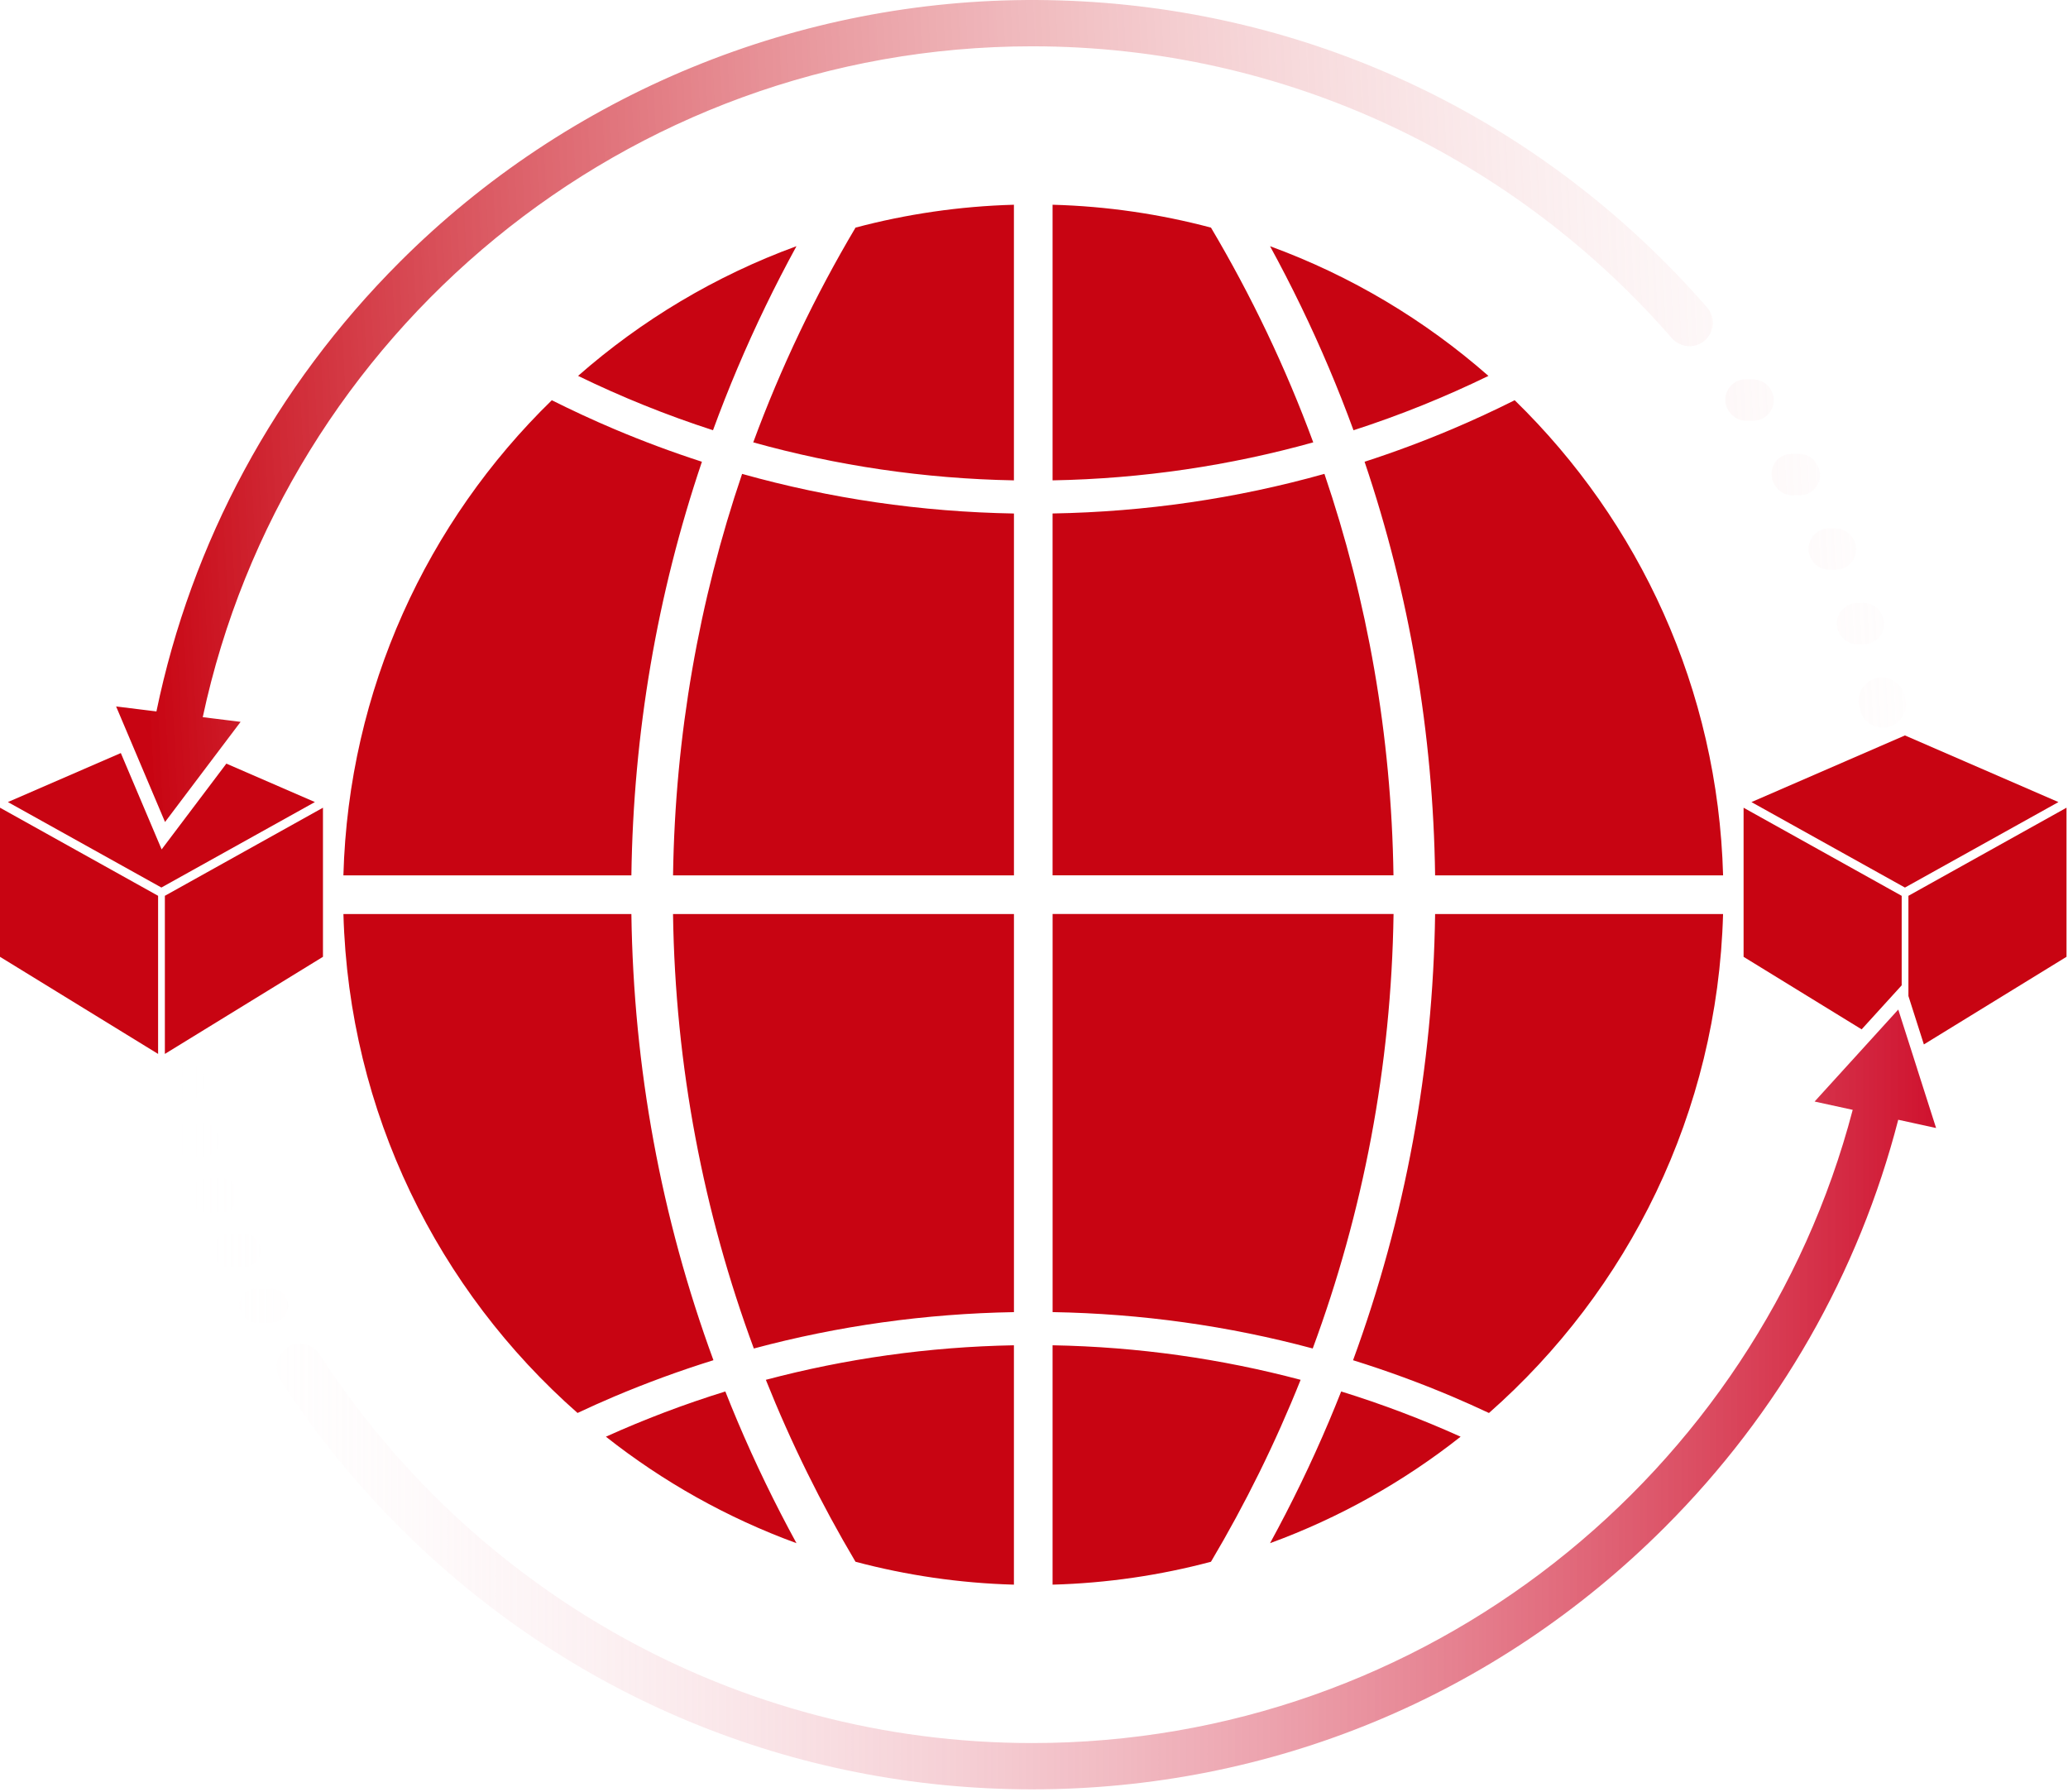 <?xml version="1.0" encoding="UTF-8"?> <svg xmlns="http://www.w3.org/2000/svg" width="755" height="654" viewBox="0 0 755 654" fill="none"><path d="M0 349.265L57.72 384.715V326.995L0 294.835V349.265Z" fill="#C80412"></path><path d="M60.19 326.995V384.715L117.91 349.265V294.835L60.19 326.995Z" fill="#C80412"></path><path d="M82.641 278.745L59.011 310.055L44.111 274.885L2.881 292.775L58.921 323.975L114.961 292.775L82.641 278.745Z" fill="#C80412"></path><path d="M695.471 268.455L639.431 292.785L695.471 323.985L751.511 292.785L695.471 268.455ZM636.551 349.265L679.661 375.745L694.281 359.675V327.005L636.561 294.845V349.265H636.551ZM696.741 326.995V363.575L702.381 381.245L754.461 349.255V294.835L696.741 326.995Z" fill="#C80412"></path><path d="M656.861 165.665H654.091C648.471 165.665 644.971 171.695 647.701 176.605C647.761 176.725 647.831 176.835 647.891 176.955C649.191 179.305 651.651 180.785 654.341 180.785H657.101C662.661 180.785 666.231 174.825 663.561 169.945C663.481 169.805 663.401 169.655 663.321 169.515C662.021 167.155 659.561 165.675 656.871 165.675L656.861 165.665ZM670.071 192.875H667.781C662.371 192.875 658.771 198.425 660.941 203.375C660.961 203.425 660.981 203.475 661.011 203.525C662.191 206.245 664.891 207.985 667.851 207.985H670.141C675.511 207.985 679.151 202.495 677.031 197.565C677.011 197.515 676.991 197.465 676.961 197.415C675.771 194.665 673.071 192.875 670.071 192.875ZM639.971 138.455H637.371C631.351 138.455 627.771 145.225 631.211 150.175C631.251 150.225 631.281 150.275 631.321 150.325C632.731 152.345 635.021 153.575 637.481 153.575H640.091C646.141 153.575 649.661 146.795 646.231 141.815C646.191 141.765 646.161 141.715 646.121 141.665C644.731 139.655 642.431 138.465 639.981 138.465L639.971 138.455ZM687.041 247.305C681.601 247.305 677.551 252.355 678.771 257.655C678.871 258.105 678.971 258.555 679.081 259.005C679.951 262.875 683.381 265.625 687.351 265.625C692.791 265.625 696.811 260.585 695.631 255.275C695.531 254.825 695.431 254.375 695.331 253.925C694.451 250.055 691.011 247.315 687.051 247.315L687.041 247.305ZM680.321 220.095H678.151C673.051 220.095 669.461 225.075 671.051 229.915C671.071 229.965 671.081 230.015 671.101 230.065C672.111 233.135 674.971 235.205 678.201 235.205H680.371C685.451 235.205 689.061 230.245 687.501 225.415C687.481 225.365 687.471 225.315 687.451 225.265C686.451 222.175 683.571 220.085 680.331 220.085L680.321 220.095ZM607.771 95.655C546.521 34.405 465.221 0.475 378.671 0.005C291.561 -0.465 207.531 34.045 145.931 95.645C100.321 141.245 69.881 197.975 57.111 259.695L42.391 257.875L51.321 278.965L60.251 300.055L74.041 281.775L87.841 263.495L74.021 261.785C103.891 122.035 228.311 16.905 376.851 16.905C469.931 16.905 553.531 58.195 610.341 123.405C611.971 125.275 614.321 126.365 616.801 126.365C624.151 126.365 628.031 117.715 623.201 112.175C618.271 106.525 613.131 101.015 607.771 95.655Z" fill="url(#paint0_linear_824_3146)"></path><path d="M73.941 409.895H69.031C64.951 409.895 61.981 413.805 63.111 417.725C63.121 417.765 63.131 417.805 63.151 417.845C63.911 420.495 66.321 422.325 69.071 422.325H73.981C78.111 422.325 81.041 418.345 79.871 414.395C79.861 414.355 79.851 414.315 79.831 414.275C79.061 411.675 76.651 409.905 73.941 409.905V409.895ZM98.951 470.365H93.511C88.861 470.365 85.901 475.315 88.081 479.425C88.101 479.465 88.121 479.505 88.151 479.555C89.211 481.555 91.311 482.795 93.581 482.795H99.021C103.671 482.795 106.661 477.825 104.441 473.735C104.421 473.695 104.391 473.655 104.371 473.605C103.291 471.615 101.221 470.355 98.951 470.355V470.365ZM80.701 430.055H75.521C71.311 430.055 68.341 434.235 69.781 438.195C69.821 438.305 69.861 438.405 69.901 438.515C70.771 440.905 73.071 442.485 75.611 442.485H80.791C85.061 442.485 87.971 438.225 86.491 434.225C86.471 434.175 86.451 434.115 86.431 434.065C85.541 431.665 83.271 430.055 80.701 430.055ZM67.331 387.545H64.791C60.171 387.545 56.731 391.815 57.711 396.335C57.721 396.385 57.731 396.435 57.741 396.485C58.471 399.805 61.411 402.175 64.821 402.175H67.361C71.991 402.175 75.431 397.895 74.421 393.375C74.411 393.325 74.401 393.275 74.391 393.225C73.661 389.905 70.721 387.545 67.331 387.545ZM699.941 390.135L693.031 368.515L662.491 402.095L676.401 405.125C641.541 537.975 520.471 636.265 376.841 636.265C267.921 636.265 171.971 579.735 116.751 494.475C115.161 492.025 112.461 490.525 109.541 490.525C102.751 490.525 98.681 498.045 102.371 503.745C114.811 522.935 129.361 540.955 145.911 557.515C207.591 619.195 289.601 653.165 376.841 653.165C464.081 653.165 546.081 619.195 607.771 557.515C649.581 515.705 678.631 464.535 693.021 408.745L706.841 411.755L699.931 390.135H699.941ZM88.941 450.215H83.701C79.241 450.215 76.281 454.805 78.091 458.885C78.111 458.925 78.131 458.965 78.151 459.015C79.131 461.235 81.341 462.645 83.771 462.645H89.011C93.461 462.645 96.461 458.045 94.631 453.985C94.611 453.945 94.591 453.905 94.571 453.865C93.571 451.655 91.381 450.215 88.951 450.215H88.941Z" fill="url(#paint1_linear_824_3146)"></path><path d="M256.27 168.555C245.46 165.055 234.77 161.075 224.23 156.615C216.5 153.345 208.92 149.825 201.46 146.095C156.04 190.335 127.24 251.565 125.37 319.535H230.51C231.23 267.675 239.86 217.065 256.26 168.555H256.27ZM245.72 319.535H370.18V187.445C336.3 186.855 303.09 182.005 270.93 172.985C255.26 219.105 246.47 268.365 245.72 319.535ZM275.21 492.245C306.03 483.975 337.8 479.525 370.18 478.965V333.645H245.71C246.52 389.305 256.88 442.695 275.22 492.255L275.21 492.245ZM264.81 507.925C249.87 512.545 235.31 518.075 221.21 524.435C242 540.855 265.44 554.045 290.78 563.305C282.91 548.895 275.71 534.065 269.26 518.815C267.73 515.195 266.25 511.565 264.81 507.925ZM260.47 496.525C241.34 444.415 231.29 389.755 230.51 333.645H125.38C127.37 406.185 160.04 471.055 210.85 515.775C215.27 513.705 219.72 511.695 224.23 509.785C236.13 504.755 248.22 500.325 260.46 496.515L260.47 496.525ZM498.19 168.555C514.59 217.065 523.22 267.675 523.94 319.535H629.08C627.21 251.565 598.42 190.335 552.99 146.095C545.53 149.825 537.95 153.345 530.22 156.615C519.68 161.075 508.99 165.055 498.18 168.555H498.19ZM483.53 172.975C451.37 182.005 418.17 186.845 384.28 187.435V319.525H508.74C508 268.355 499.2 219.085 483.53 172.975ZM269.26 134.355C275.71 119.105 282.9 104.285 290.78 89.865C261.22 100.665 234.25 116.835 211.05 137.205C226.89 144.915 243.34 151.565 260.31 157.045C263.1 149.425 266.08 141.855 269.26 134.345V134.355ZM508.76 333.635H384.29V478.955C416.67 479.515 448.44 483.965 479.26 492.235C497.6 442.685 507.96 389.295 508.77 333.625L508.76 333.635ZM275 161.475C305.38 169.945 337.27 174.745 370.17 175.345V74.735C350.23 75.285 330.87 78.165 312.34 83.085C297.63 107.875 285.09 134.085 275 161.475ZM312.34 570.085C330.87 575.005 350.23 577.895 370.17 578.445V491.065C338.93 491.635 308.59 495.985 279.6 503.675C288.82 526.745 299.79 548.935 312.33 570.085H312.34ZM384.28 491.065V578.445C404.23 577.895 423.59 575.015 442.11 570.085C454.66 548.935 465.62 526.745 474.84 503.675C445.85 495.985 415.52 491.635 384.27 491.065H384.28ZM485.2 518.815C478.75 534.065 471.56 548.885 463.68 563.305C489.02 554.045 512.46 540.855 533.25 524.435C519.15 518.075 504.6 512.555 489.65 507.925C488.21 511.565 486.73 515.195 485.2 518.815ZM493.99 496.525C506.24 500.335 518.32 504.755 530.22 509.795C534.73 511.705 539.18 513.715 543.6 515.785C594.42 471.055 627.08 406.185 629.07 333.655H523.94C523.16 389.765 513.1 444.425 493.98 496.535L493.99 496.525ZM442.11 83.085C423.58 78.165 404.23 75.275 384.28 74.735V175.345C417.18 174.745 449.07 169.945 479.45 161.475C469.35 134.085 456.81 107.875 442.11 83.085ZM494.15 157.055C511.12 151.575 527.57 144.925 543.41 137.215C520.21 116.845 493.24 100.675 463.68 89.875C471.55 104.285 478.75 119.115 485.2 134.365C488.38 141.875 491.36 149.445 494.15 157.065V157.055Z" fill="#C80412"></path><defs><linearGradient id="paint0_linear_824_3146" x1="747.001" y1="123.905" x2="48.571" y2="158.175" gradientUnits="userSpaceOnUse"><stop stop-color="white" stop-opacity="0"></stop><stop offset="1" stop-color="#C80412"></stop></linearGradient><linearGradient id="paint1_linear_824_3146" x1="57.551" y1="510.845" x2="706.841" y2="510.845" gradientUnits="userSpaceOnUse"><stop stop-color="white" stop-opacity="0"></stop><stop offset="1" stop-color="#CF122E"></stop></linearGradient></defs></svg> 